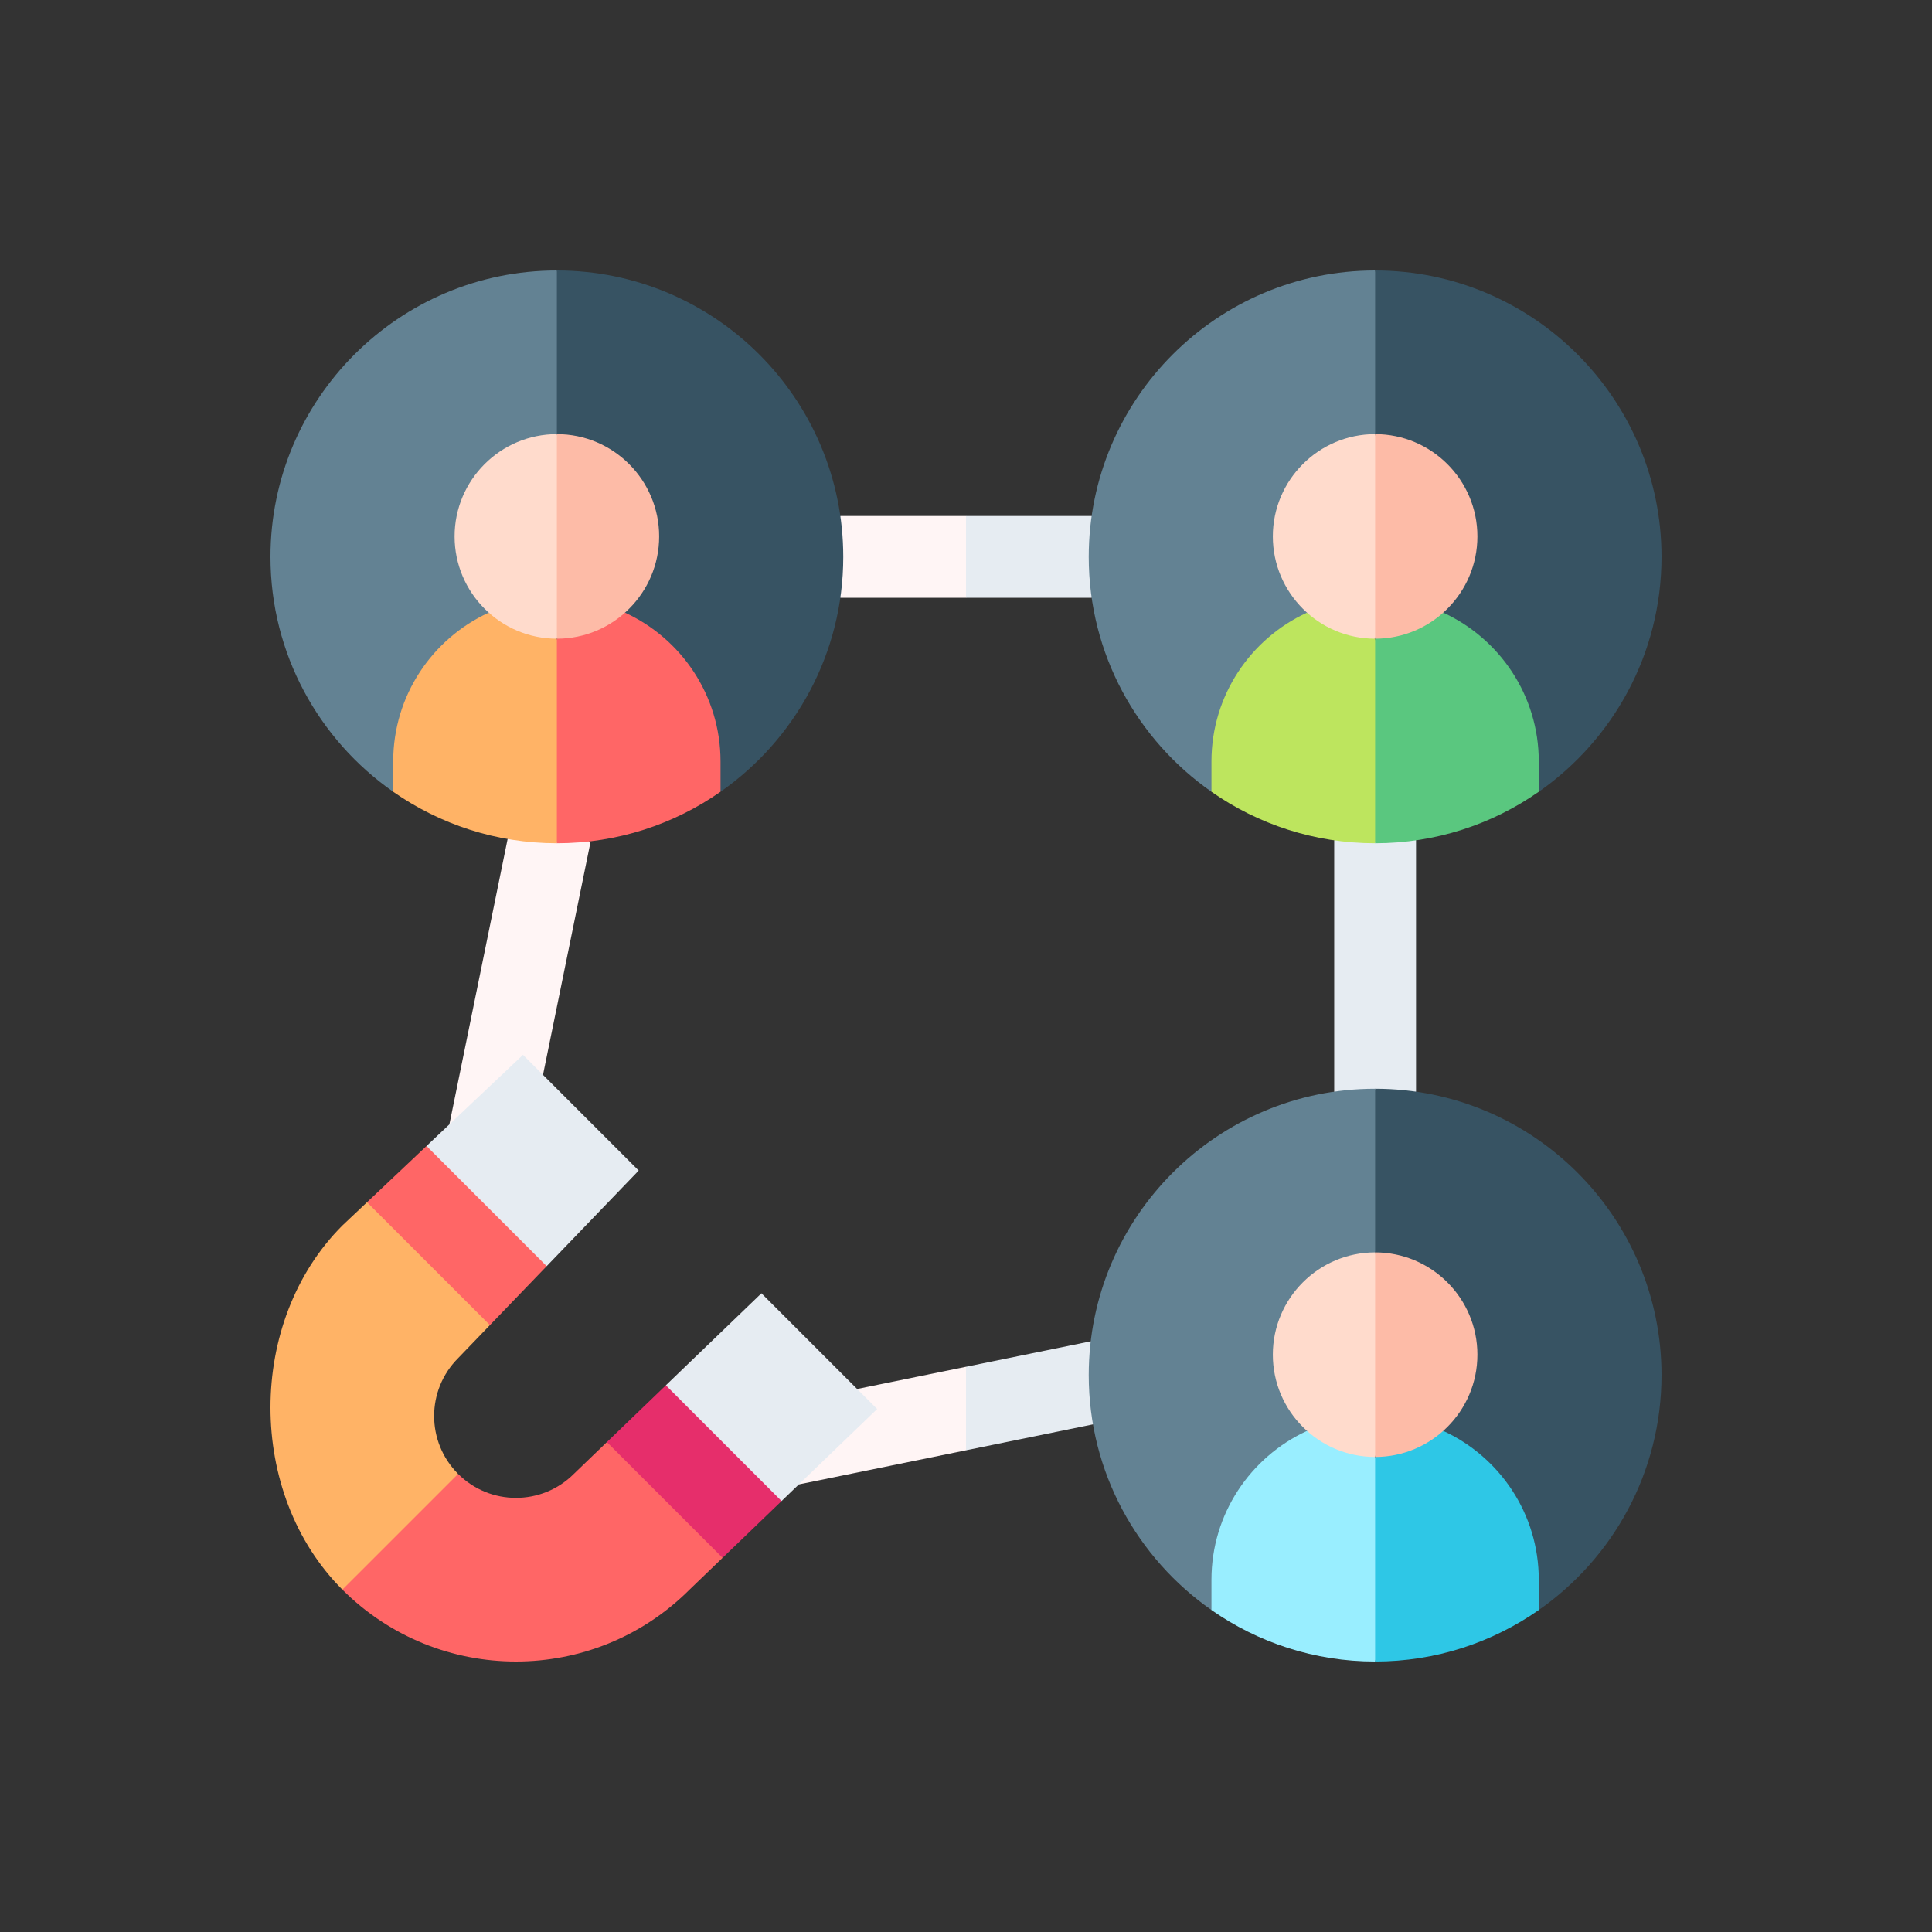 <svg xmlns="http://www.w3.org/2000/svg" width="200" height="200" viewBox="0 0 200 200" fill="none"><rect x="0" y="0" width="200" height="200" fill="#333333" stroke="none"/><g clip-path="url(#clip0_473_581)"><path d="M84.873 57.318L86.992 61.883H100L102.824 57.647L100 53.412H86.993L84.873 57.318Z" fill="#FFF5F5"></path><path d="M115.131 57.311L113.009 53.412H100V61.883H113.009L115.131 57.311Z" fill="#E6ECF2"></path><path d="M83.799 145.318L82.695 153.665L99.999 150.133L102.823 145.694L99.999 141.488L88.729 143.788L83.799 145.318Z" fill="#FFF5F5"></path><path d="M112.912 138.853L100 141.488V150.133L113.145 147.451L116.941 141.488L112.912 138.853Z" fill="#E6ECF2"></path><path d="M142.352 117.506L138.117 113.009V86.992L142.776 83.624L146.588 86.991V113.009L142.352 117.506Z" fill="#E6ECF2"></path><path d="M53.341 117.224L46.52 116.397L52.549 86.855L57.647 82.424L61.105 87.294L56.211 111.27L53.341 117.224Z" fill="#FFF5F5"></path><path d="M28 57.647C28 67.7 33.031 76.599 40.706 81.963L52.847 67.153L57.647 44.941L60.471 37.6L57.647 28C41.3 28 28 41.3 28 57.647V57.647Z" fill="#638293"></path><path d="M57.647 28V44.941L63.482 66.682L74.588 81.963C82.263 76.599 87.293 67.7 87.293 57.647C87.293 41.3 73.994 28 57.647 28V28Z" fill="#375363"></path><path d="M50.563 63.435C44.749 66.122 40.705 72.009 40.705 78.824V81.963C45.511 85.321 51.352 87.294 57.646 87.294L60.47 76.376L57.646 66.118L50.563 63.435Z" fill="#FFB366"></path><path d="M64.697 63.42L57.647 66.118V87.294C63.941 87.294 69.782 85.321 74.588 81.962V78.823C74.588 71.996 70.529 66.1 64.697 63.42Z" fill="#FF6666"></path><path d="M47.059 55.529C47.059 61.368 51.808 66.118 57.647 66.118L60.47 55.812L57.647 44.941C51.808 44.941 47.059 49.691 47.059 55.529Z" fill="#FFDBCC"></path><path d="M57.647 44.941V66.118C63.485 66.118 68.235 61.368 68.235 55.529C68.235 49.691 63.485 44.941 57.647 44.941Z" fill="#FDBBA7"></path><path d="M112.705 142.353C112.705 152.406 117.736 161.305 125.411 166.668L137.552 151.859L142.352 129.647L145.176 122.306L142.352 112.706C126.005 112.706 112.705 126.005 112.705 142.353Z" fill="#638293"></path><path d="M142.352 112.706V129.647L148.187 151.388L159.293 166.668C166.968 161.305 171.999 152.406 171.999 142.353C171.999 126.005 158.699 112.706 142.352 112.706Z" fill="#375363"></path><path d="M135.268 148.141C129.454 150.828 125.41 156.715 125.41 163.529V166.668C130.216 170.027 136.057 172 142.351 172L145.175 161.082L142.351 150.824L135.268 148.141Z" fill="#99EEFF"></path><path d="M149.402 148.125L142.352 150.823V172C148.646 172 154.487 170.027 159.293 166.668V163.529C159.293 156.702 155.234 150.806 149.402 148.125Z" fill="#2EC7E6"></path><path d="M131.764 140.235C131.764 146.074 136.513 150.823 142.352 150.823L145.175 140.518L142.352 129.647C136.513 129.647 131.764 134.397 131.764 140.235Z" fill="#FFDBCC"></path><path d="M142.352 129.647V150.823C148.19 150.823 152.94 146.074 152.94 140.235C152.94 134.397 148.19 129.647 142.352 129.647Z" fill="#FDBBA7"></path><path d="M112.705 57.647C112.705 67.7 117.736 76.599 125.411 81.963L137.552 67.153L142.352 44.941L145.176 37.6L142.352 28C126.005 28 112.705 41.3 112.705 57.647V57.647Z" fill="#638293"></path><path d="M142.352 28V44.941L148.187 66.682L159.293 81.963C166.968 76.599 171.999 67.7 171.999 57.647C171.999 41.3 158.699 28 142.352 28V28Z" fill="#375363"></path><path d="M135.268 63.435C129.454 66.122 125.41 72.009 125.41 78.824V81.963C130.216 85.321 136.057 87.294 142.351 87.294L145.175 76.376L142.351 66.118L135.268 63.435Z" fill="#BDE55E"></path><path d="M149.402 63.42L142.352 66.118V87.294C148.646 87.294 154.487 85.321 159.293 81.962V78.823C159.293 71.996 155.234 66.1 149.402 63.42Z" fill="#5AC77F"></path><path d="M131.764 55.529C131.764 61.368 136.513 66.118 142.352 66.118L145.175 55.812L142.352 44.941C136.513 44.941 131.764 49.691 131.764 55.529Z" fill="#FFDBCC"></path><path d="M142.352 44.941V66.118C148.19 66.118 152.94 61.368 152.94 55.529C152.94 49.691 148.19 44.941 142.352 44.941Z" fill="#FDBBA7"></path><path d="M90.803 145.861L78.824 133.882L68.928 143.408L73.459 150.965L80.907 155.387L90.803 145.861Z" fill="#E6ECF2"></path><path d="M66.117 121.176L54.138 109.197L44.152 118.634L49.082 126.823L56.591 131.073L66.117 121.176Z" fill="#E6ECF2"></path><path d="M56.592 131.073L44.153 118.634L37.994 124.454L43.153 134.729L50.716 137.176L56.592 131.073Z" fill="#FF6666"></path><path d="M68.928 143.408L62.824 149.284L66.824 156.894L74.803 161.263L80.907 155.388L68.928 143.408Z" fill="#E62E6B"></path><path d="M47.422 152.578C44.114 149.27 44.114 143.907 47.422 140.599L50.716 137.176L37.994 124.454L35.443 126.865C25.519 136.789 25.519 154.633 35.443 164.557L43.812 160.071L47.422 152.578Z" fill="#FFB366"></path><path d="M62.824 149.284L59.402 152.578C56.094 155.886 50.73 155.886 47.423 152.578L35.443 164.557C45.367 174.481 61.457 174.481 71.381 164.557L74.803 161.263L62.824 149.284Z" fill="#FF6666"></path></g><defs><clipPath id="clip0_473_581"><rect width="144" height="144" fill="white" transform="translate(28 28)"></rect></clipPath></defs></svg>